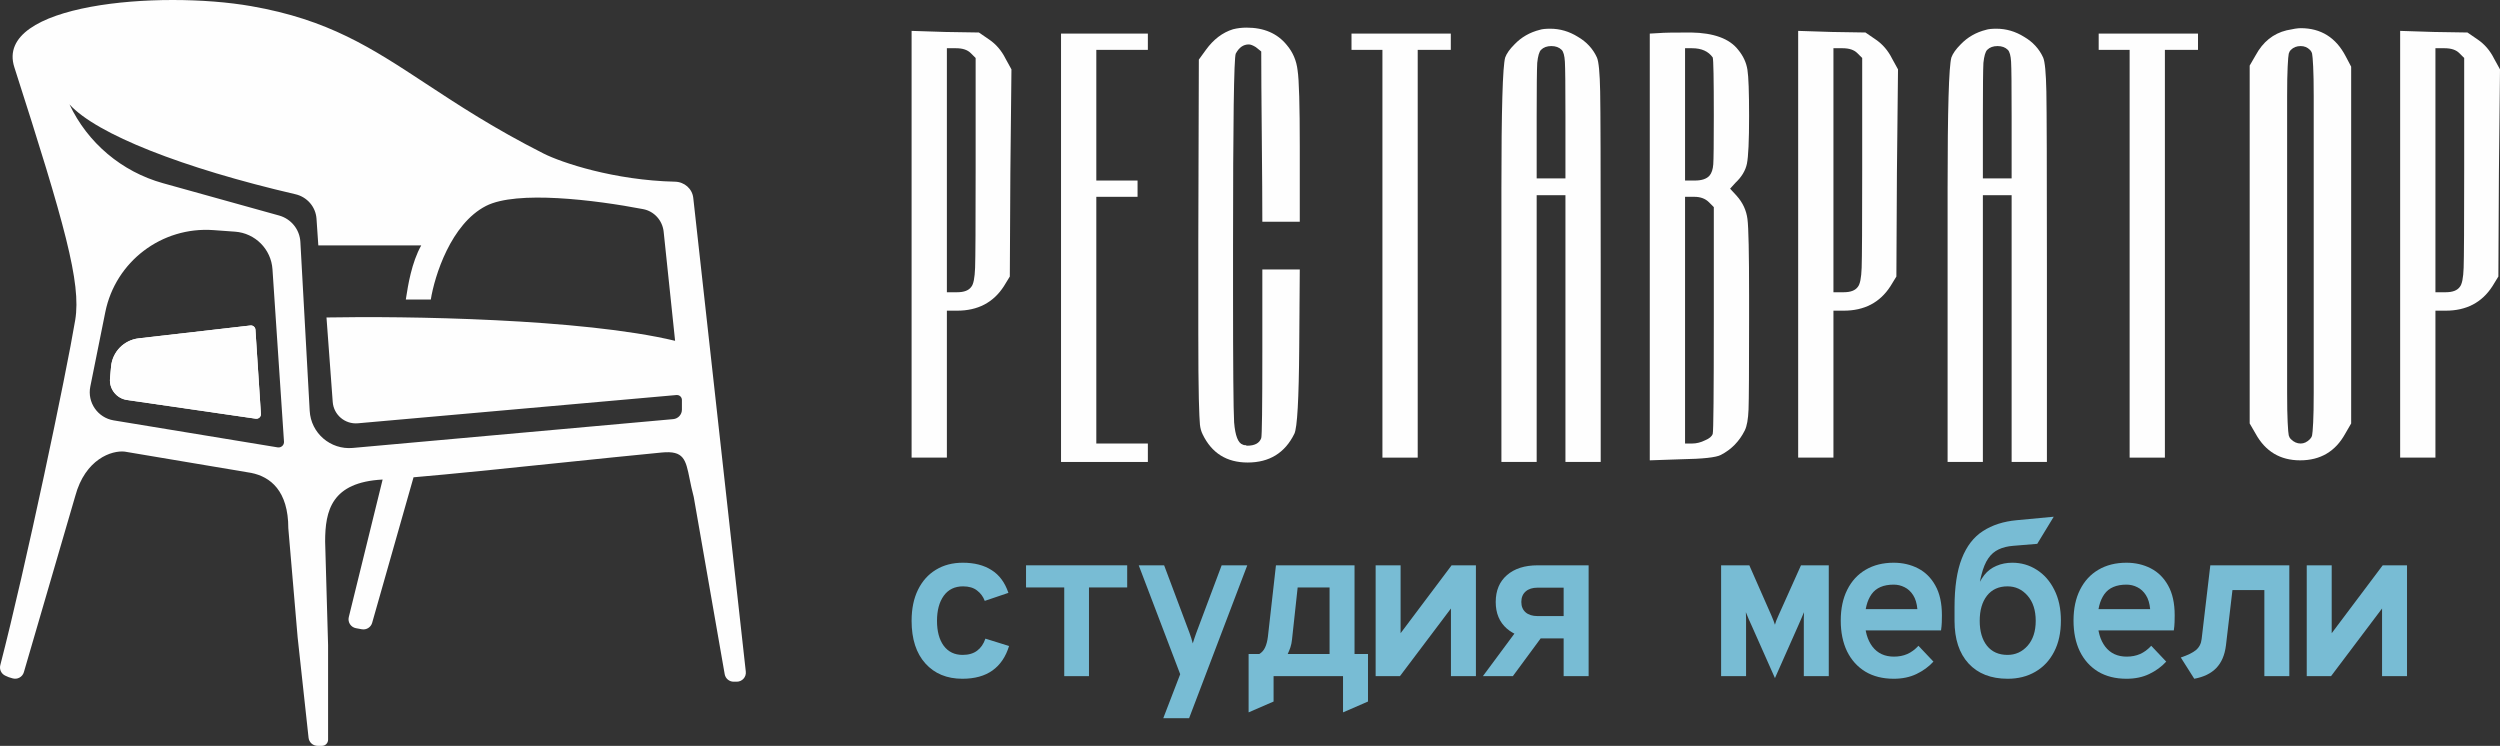 <?xml version="1.0" encoding="UTF-8"?> <svg xmlns="http://www.w3.org/2000/svg" width="181" height="54" viewBox="0 0 181 54" fill="none"><rect x="0" y="0" width="181" height="54" fill="#333333" stroke="none"/><path d="M7.965 27.401L8.041 26.546C8.137 25.475 8.973 24.62 10.043 24.496L18.128 23.566C18.315 23.544 18.482 23.683 18.494 23.87L18.89 29.966C18.904 30.174 18.721 30.342 18.514 30.312L9.198 28.959C8.438 28.848 7.897 28.165 7.965 27.401Z" fill="#FEFEFE"></path><path fill-rule="evenodd" clip-rule="evenodd" d="M23.309 54H22.995C22.659 54 22.377 53.748 22.34 53.414L21.549 46.143L20.874 38.248C20.874 35.53 19.574 34.518 18.192 34.239L9.028 32.697C8.101 32.593 6.17 33.226 5.447 35.918L1.728 48.667C1.626 49.018 1.254 49.218 0.903 49.111L0.629 49.027L0.395 48.925C0.098 48.795 -0.06 48.472 0.021 48.159C1.853 41.086 4.806 27.037 5.447 23.163C5.89 20.488 4.684 16.223 1.038 4.866C-0.441 0.261 11.554 -0.713 18.192 0.446C23.785 1.422 26.885 3.46 30.843 6.062C33.16 7.586 35.772 9.303 39.351 11.114C40.664 11.778 44.468 13.055 48.881 13.155C49.548 13.171 50.118 13.662 50.192 14.324L53.996 48.627C54.039 49.015 53.734 49.355 53.342 49.355H53.116C52.797 49.355 52.523 49.126 52.468 48.811L50.227 35.979C50.095 35.489 50.007 35.053 49.93 34.673C49.645 33.265 49.512 32.607 47.907 32.762C45.731 32.972 43.131 33.241 40.504 33.513H40.504C36.608 33.917 32.654 34.326 29.94 34.556L26.944 45.092C26.852 45.418 26.526 45.62 26.192 45.558L25.772 45.481C25.4 45.413 25.162 45.046 25.252 44.679L27.702 34.719C24 34.913 23.54 36.964 23.54 39.212L23.753 46.701V53.557C23.753 53.802 23.555 54 23.309 54ZM20.103 32.39L8.233 30.436C7.076 30.246 6.307 29.136 6.538 27.989L7.623 22.599C8.36 18.936 11.713 16.391 15.45 16.66L17.016 16.773C18.473 16.878 19.63 18.038 19.727 19.493L20.561 31.975C20.578 32.228 20.354 32.431 20.103 32.39ZM7.965 27.401L8.041 26.546C8.137 25.475 8.973 24.62 10.043 24.496L18.128 23.566C18.315 23.544 18.482 23.683 18.494 23.87L18.89 29.966C18.904 30.174 18.721 30.342 18.514 30.312L9.198 28.959C8.438 28.848 7.897 28.165 7.965 27.401ZM49.371 29.658V28.959C49.371 28.747 49.189 28.581 48.977 28.6L25.912 30.646C24.978 30.729 24.158 30.034 24.089 29.102L23.638 22.985C29.254 22.875 42.165 23.06 48.877 24.675L48.049 16.779C47.964 15.966 47.369 15.295 46.564 15.141C43.06 14.472 37.414 13.771 35.188 14.909C32.648 16.209 31.465 19.97 31.19 21.688H29.381C29.389 21.637 29.397 21.581 29.407 21.52C29.537 20.686 29.8 19.002 30.499 17.765H23.046L22.915 15.834C22.856 14.975 22.234 14.259 21.393 14.064C13.22 12.166 6.991 9.715 5.03 7.557C6.346 10.35 8.816 12.432 11.796 13.262L20.208 15.604C21.079 15.846 21.697 16.614 21.747 17.514L22.422 29.744C22.511 31.358 23.924 32.576 25.538 32.431L48.742 30.345C49.098 30.312 49.371 30.015 49.371 29.658Z" fill="#FEFEFE"></path><path d="M70.282 3.845C70.047 3.61 69.693 3.492 69.222 3.492H68.554V21.158H69.3C69.798 21.158 70.138 21.027 70.322 20.766C70.479 20.582 70.57 20.125 70.597 19.392C70.623 18.633 70.636 16.264 70.636 12.286V4.198L70.282 3.845ZM66 33.132V2.236L68.436 2.314L70.872 2.353L71.618 2.864C72.116 3.204 72.509 3.662 72.797 4.238L73.229 5.023L73.15 12.521L73.111 20.02L72.679 20.726C71.919 21.904 70.793 22.493 69.3 22.493H68.554V33.132H66Z" fill="#FEFEFE"></path><path d="M76.819 33.446V2.432H83.105V3.61H79.373V13.071H82.359V14.249H79.373V32.111H83.105V33.446H76.819Z" fill="#FEFEFE"></path><path d="M89.272 2.118C89.586 2.039 89.913 2 90.254 2C91.511 2 92.48 2.419 93.161 3.256C93.606 3.78 93.868 4.395 93.947 5.101C94.052 5.782 94.104 7.627 94.104 10.637V16.055H91.393C91.393 14.694 91.38 12.652 91.354 9.93C91.328 7.182 91.314 5.115 91.314 3.727L90.922 3.413C90.712 3.282 90.542 3.217 90.411 3.217C90.018 3.217 89.704 3.439 89.468 3.884C89.337 4.198 89.272 8.844 89.272 17.821V21.198C89.272 26.511 89.298 29.638 89.35 30.58C89.429 31.549 89.638 32.085 89.979 32.19C90.031 32.216 90.07 32.229 90.097 32.229C90.123 32.229 90.149 32.229 90.175 32.229C90.228 32.255 90.267 32.269 90.293 32.269C90.843 32.269 91.183 32.085 91.314 31.719C91.367 31.562 91.393 29.481 91.393 25.477V19.509H94.104L94.064 25.163C94.038 28.905 93.921 30.986 93.711 31.405C93.03 32.792 91.904 33.486 90.332 33.486C88.813 33.486 87.726 32.805 87.071 31.444C86.967 31.235 86.901 30.999 86.875 30.737C86.849 30.502 86.823 29.887 86.796 28.892C86.77 27.872 86.757 26.249 86.757 24.024V17.547L86.796 4.316L87.307 3.61C87.857 2.851 88.512 2.353 89.272 2.118Z" fill="#FEFEFE"></path><path d="M97.849 3.61V2.432H105.038V3.61H102.642V33.132H100.088V3.61H97.849Z" fill="#FEFEFE"></path><path d="M113.063 3.61C112.879 3.426 112.63 3.335 112.316 3.335C112.002 3.335 111.753 3.426 111.57 3.61C111.439 3.74 111.347 4.055 111.295 4.552C111.269 5.049 111.255 6.345 111.255 8.438V12.914H113.338V8.438C113.338 6.24 113.325 4.918 113.298 4.473C113.272 4.028 113.194 3.74 113.063 3.61ZM111.491 2.157C111.648 2.105 111.897 2.079 112.238 2.079C112.945 2.079 113.613 2.275 114.241 2.667C114.87 3.034 115.328 3.531 115.616 4.159C115.747 4.447 115.826 5.272 115.852 6.633C115.878 7.994 115.891 12.142 115.891 19.078V33.446H113.338V14.131H111.255V33.446H108.702V13.66C108.702 7.954 108.793 4.787 108.977 4.159C109.082 3.871 109.304 3.557 109.645 3.217C110.142 2.694 110.758 2.34 111.491 2.157Z" fill="#FEFEFE"></path><path d="M123.727 14.641C123.465 14.38 123.111 14.249 122.666 14.249H121.998V32.111H122.509C122.823 32.111 123.137 32.033 123.452 31.876C123.766 31.745 123.949 31.588 124.002 31.405C124.054 31.248 124.08 28.474 124.08 23.082V14.995L123.727 14.641ZM124.002 4.159C123.687 3.714 123.19 3.492 122.509 3.492H121.998V13.071H122.705C123.203 13.071 123.556 12.953 123.766 12.718C123.923 12.534 124.015 12.26 124.041 11.893C124.067 11.527 124.08 10.362 124.08 8.399C124.08 5.73 124.054 4.316 124.002 4.159ZM120.152 2.393C120.413 2.366 121.173 2.353 122.43 2.353C124.08 2.38 125.22 2.798 125.848 3.61C126.215 4.055 126.437 4.539 126.516 5.062C126.595 5.559 126.634 6.672 126.634 8.399C126.634 10.179 126.582 11.331 126.477 11.854C126.372 12.351 126.097 12.809 125.652 13.228L125.259 13.66L125.73 14.17C126.176 14.668 126.437 15.23 126.516 15.858C126.595 16.46 126.634 18.319 126.634 21.433V23.16C126.634 26.772 126.621 28.931 126.595 29.638C126.568 30.345 126.477 30.855 126.32 31.169C125.927 31.954 125.351 32.543 124.591 32.936C124.25 33.119 123.295 33.224 121.723 33.25L119.444 33.328V2.432L120.152 2.393Z" fill="#FEFEFE"></path><path d="M134.469 3.845C134.234 3.61 133.88 3.492 133.408 3.492H132.741V21.158H133.487C133.985 21.158 134.325 21.027 134.509 20.766C134.666 20.582 134.757 20.125 134.784 19.392C134.81 18.633 134.823 16.264 134.823 12.286V4.198L134.469 3.845ZM130.187 33.132V2.236L132.623 2.314L135.059 2.353L135.805 2.864C136.303 3.204 136.696 3.662 136.984 4.238L137.416 5.023L137.337 12.521L137.298 20.02L136.866 20.726C136.106 21.904 134.98 22.493 133.487 22.493H132.741V33.132H130.187Z" fill="#FEFEFE"></path><path d="M145.367 3.61C145.184 3.426 144.935 3.335 144.621 3.335C144.306 3.335 144.058 3.426 143.874 3.61C143.743 3.74 143.652 4.055 143.599 4.552C143.573 5.049 143.56 6.345 143.56 8.438V12.914H145.642V8.438C145.642 6.24 145.629 4.918 145.603 4.473C145.577 4.028 145.498 3.74 145.367 3.61ZM143.796 2.157C143.953 2.105 144.202 2.079 144.542 2.079C145.249 2.079 145.917 2.275 146.546 2.667C147.174 3.034 147.633 3.531 147.921 4.159C148.052 4.447 148.13 5.272 148.157 6.633C148.183 7.994 148.196 12.142 148.196 19.078V33.446H145.642V14.131H143.56V33.446H141.006V13.66C141.006 7.954 141.098 4.787 141.281 4.159C141.386 3.871 141.609 3.557 141.949 3.217C142.447 2.694 143.062 2.34 143.796 2.157Z" fill="#FEFEFE"></path><path d="M151.945 3.61V2.432H159.135V3.61H156.738V33.132H154.185V3.61H151.945Z" fill="#FEFEFE"></path><path d="M167.238 3.61C167.054 3.426 166.832 3.335 166.57 3.335C166.282 3.335 166.046 3.426 165.863 3.61C165.784 3.688 165.732 3.78 165.706 3.884C165.679 3.989 165.653 4.303 165.627 4.827C165.601 5.324 165.588 6.031 165.588 6.947C165.588 7.863 165.588 9.237 165.588 11.069V24.338C165.588 26.17 165.588 27.544 165.588 28.46C165.588 29.377 165.601 30.083 165.627 30.58C165.653 31.104 165.679 31.418 165.706 31.523C165.732 31.627 165.784 31.719 165.863 31.797C166.072 32.007 166.308 32.111 166.57 32.111C166.806 32.111 167.028 32.007 167.238 31.797C167.316 31.719 167.369 31.627 167.395 31.523C167.421 31.418 167.447 31.104 167.474 30.58C167.5 30.083 167.513 29.377 167.513 28.46C167.513 27.544 167.513 26.17 167.513 24.338V11.069C167.513 9.237 167.513 7.863 167.513 6.947C167.513 6.031 167.5 5.324 167.474 4.827C167.447 4.303 167.421 3.989 167.395 3.884C167.369 3.78 167.316 3.688 167.238 3.61ZM165.548 2.196C166.02 2.092 166.36 2.039 166.57 2.039C168.037 2.039 169.124 2.72 169.831 4.081L170.224 4.827V30.659L169.791 31.405C169.084 32.687 167.997 33.328 166.531 33.328C165.09 33.328 164.016 32.687 163.309 31.405L162.877 30.659V4.748L163.309 4.002C163.833 3.034 164.579 2.432 165.548 2.196Z" fill="#FEFEFE"></path><path d="M178.053 3.845C177.818 3.61 177.464 3.492 176.993 3.492H176.325V21.158H177.071C177.569 21.158 177.909 21.027 178.093 20.766C178.25 20.582 178.342 20.125 178.368 19.392C178.394 18.633 178.407 16.264 178.407 12.286V4.198L178.053 3.845ZM173.771 33.132V2.236L176.207 2.314L178.643 2.353L179.389 2.864C179.887 3.204 180.28 3.662 180.568 4.238L181 5.023L180.921 12.521L180.882 20.02L180.45 20.726C179.69 21.904 178.564 22.493 177.071 22.493H176.325V33.132H173.771Z" fill="#FEFEFE"></path><path d="M69.677 49.142C68.556 49.142 67.663 48.773 66.998 48.035C66.333 47.297 66 46.268 66 44.949C66 44.075 66.154 43.324 66.464 42.696C66.773 42.068 67.205 41.586 67.76 41.251C68.315 40.911 68.965 40.741 69.709 40.741C70.542 40.741 71.236 40.919 71.791 41.275C72.351 41.625 72.757 42.175 73.009 42.923L71.296 43.504C71.181 43.196 70.995 42.944 70.738 42.751C70.487 42.552 70.149 42.452 69.724 42.452C69.122 42.452 68.656 42.68 68.326 43.135C68.001 43.591 67.839 44.195 67.839 44.949C67.839 45.708 68.001 46.31 68.326 46.755C68.656 47.195 69.112 47.415 69.693 47.415C70.128 47.415 70.479 47.312 70.746 47.108C71.018 46.904 71.217 46.614 71.343 46.237L73.056 46.771C72.82 47.545 72.422 48.134 71.862 48.537C71.301 48.94 70.573 49.142 69.677 49.142Z" fill="#78BCD4"></path><path d="M77.051 48.953V42.531H74.285V40.929H81.608V42.531H78.842V48.953H77.051Z" fill="#78BCD4"></path><path d="M84.22 52L85.446 48.812L82.444 40.929H84.283L86.122 45.828C86.164 45.944 86.206 46.067 86.247 46.198C86.289 46.328 86.326 46.457 86.357 46.582C86.399 46.446 86.441 46.315 86.483 46.19C86.525 46.064 86.567 45.944 86.609 45.828L88.448 40.929H90.302L86.09 52H84.22Z" fill="#78BCD4"></path><path d="M90.399 51.576V47.352H91.169C91.358 47.242 91.499 47.082 91.594 46.873C91.693 46.658 91.761 46.394 91.798 46.08L92.379 40.929H98.068V47.352H99.043V50.791L97.235 51.576V48.953H92.207V50.791L90.399 51.576ZM93.228 47.352H96.261V42.531H93.951L93.542 46.3C93.521 46.509 93.482 46.7 93.424 46.873C93.367 47.04 93.301 47.2 93.228 47.352Z" fill="#78BCD4"></path><path d="M99.596 48.953V40.929H101.403V45.844L105.096 40.929H106.856V48.953H105.049V44.054L101.356 48.953H99.596Z" fill="#78BCD4"></path><path d="M113.208 48.953V46.221H111.323C110.38 46.221 109.638 45.986 109.099 45.514C108.559 45.043 108.29 44.4 108.29 43.583C108.29 42.756 108.562 42.107 109.107 41.636C109.652 41.165 110.39 40.929 111.323 40.929H115.016V48.953H113.208ZM107.362 48.953L110.05 45.326H112.203L109.531 48.953H107.362ZM111.323 44.604H113.208V42.547H111.323C110.956 42.547 110.668 42.638 110.458 42.821C110.249 43.005 110.144 43.258 110.144 43.583C110.144 43.902 110.249 44.154 110.458 44.337C110.668 44.515 110.956 44.604 111.323 44.604Z" fill="#78BCD4"></path><path d="M128.506 49.095L126.84 45.342C126.756 45.158 126.68 44.991 126.612 44.839C126.549 44.687 126.478 44.515 126.4 44.321C126.41 44.483 126.415 44.64 126.415 44.792C126.415 44.939 126.415 45.143 126.415 45.404V48.953H124.608V40.929H126.651L128.254 44.572C128.327 44.734 128.38 44.863 128.411 44.957C128.443 45.046 128.474 45.138 128.506 45.232C128.532 45.143 128.561 45.051 128.592 44.957C128.629 44.863 128.684 44.734 128.757 44.572L130.391 40.929H132.403V48.953H130.596V45.404C130.596 45.143 130.596 44.939 130.596 44.792C130.601 44.64 130.606 44.483 130.611 44.321C130.533 44.515 130.459 44.687 130.391 44.839C130.328 44.991 130.255 45.158 130.171 45.342L128.506 49.095Z" fill="#78BCD4"></path><path d="M137.105 49.142C136.309 49.142 135.622 48.969 135.046 48.624C134.475 48.273 134.035 47.784 133.726 47.156C133.422 46.522 133.27 45.781 133.27 44.933C133.27 44.065 133.428 43.319 133.742 42.696C134.056 42.068 134.499 41.586 135.07 41.251C135.646 40.911 136.324 40.741 137.105 40.741C137.749 40.741 138.336 40.877 138.865 41.149C139.394 41.421 139.813 41.837 140.122 42.397C140.436 42.957 140.594 43.672 140.594 44.541C140.594 44.682 140.591 44.85 140.586 45.043C140.58 45.237 140.562 45.436 140.531 45.64H134.653V44.101H138.818C138.781 43.688 138.679 43.35 138.511 43.088C138.344 42.827 138.137 42.636 137.891 42.515C137.644 42.389 137.383 42.327 137.105 42.327C136.366 42.327 135.832 42.557 135.502 43.018C135.177 43.478 135.015 44.106 135.015 44.902C135.015 45.692 135.198 46.331 135.565 46.818C135.937 47.299 136.455 47.54 137.121 47.54C137.477 47.54 137.799 47.477 138.087 47.352C138.375 47.226 138.645 47.027 138.896 46.755L139.981 47.901C139.645 48.268 139.237 48.566 138.755 48.797C138.278 49.027 137.728 49.142 137.105 49.142Z" fill="#78BCD4"></path><path d="M145.358 49.142C144.148 49.142 143.203 48.773 142.522 48.035C141.846 47.297 141.508 46.268 141.508 44.949V43.975C141.508 42.505 141.684 41.324 142.035 40.434C142.386 39.539 142.896 38.877 143.567 38.448C144.238 38.013 145.049 37.752 146.003 37.663L148.69 37.411L147.496 39.374L145.767 39.516C145.358 39.547 145.005 39.633 144.706 39.775C144.408 39.911 144.156 40.128 143.952 40.426C143.748 40.72 143.583 41.117 143.457 41.62C143.436 41.714 143.415 41.798 143.394 41.871C143.378 41.944 143.363 42.028 143.347 42.123C143.389 42.044 143.436 41.963 143.488 41.879C143.541 41.795 143.598 41.714 143.661 41.636C143.897 41.337 144.19 41.115 144.541 40.968C144.892 40.816 145.275 40.741 145.689 40.741C146.338 40.741 146.927 40.911 147.456 41.251C147.991 41.586 148.415 42.068 148.729 42.696C149.049 43.319 149.209 44.065 149.209 44.933C149.209 45.813 149.044 46.567 148.714 47.195C148.389 47.823 147.936 48.304 147.354 48.639C146.778 48.974 146.113 49.142 145.358 49.142ZM145.343 47.415C145.919 47.415 146.404 47.195 146.796 46.755C147.189 46.31 147.386 45.708 147.386 44.949C147.386 44.185 147.189 43.578 146.796 43.127C146.404 42.677 145.919 42.452 145.343 42.452C144.709 42.452 144.214 42.677 143.858 43.127C143.507 43.578 143.331 44.185 143.331 44.949C143.331 45.708 143.507 46.31 143.858 46.755C144.214 47.195 144.709 47.415 145.343 47.415Z" fill="#78BCD4"></path><path d="M153.958 49.142C153.162 49.142 152.475 48.969 151.899 48.624C151.328 48.273 150.888 47.784 150.579 47.156C150.275 46.522 150.123 45.781 150.123 44.933C150.123 44.065 150.281 43.319 150.595 42.696C150.909 42.068 151.352 41.586 151.923 41.251C152.499 40.911 153.177 40.741 153.958 40.741C154.602 40.741 155.189 40.877 155.718 41.149C156.247 41.421 156.666 41.837 156.975 42.397C157.289 42.957 157.447 43.672 157.447 44.541C157.447 44.682 157.444 44.85 157.439 45.043C157.433 45.237 157.415 45.436 157.384 45.64H151.506V44.101H155.671C155.634 43.688 155.532 43.35 155.364 43.088C155.197 42.827 154.99 42.636 154.744 42.515C154.497 42.389 154.235 42.327 153.958 42.327C153.219 42.327 152.685 42.557 152.355 43.018C152.03 43.478 151.868 44.106 151.868 44.902C151.868 45.692 152.051 46.331 152.418 46.818C152.79 47.299 153.308 47.54 153.974 47.54C154.33 47.54 154.652 47.477 154.94 47.352C155.228 47.226 155.498 47.027 155.749 46.755L156.834 47.901C156.498 48.268 156.09 48.566 155.608 48.797C155.131 49.027 154.581 49.142 153.958 49.142Z" fill="#78BCD4"></path><path d="M158.864 49.142L157.89 47.603C158.393 47.435 158.759 47.255 158.99 47.061C159.226 46.862 159.362 46.598 159.398 46.268L160.027 40.929H165.747V48.953H163.94V42.719H161.63L161.159 46.724C161.075 47.42 160.842 47.967 160.459 48.365C160.082 48.757 159.55 49.016 158.864 49.142Z" fill="#78BCD4"></path><path d="M167.008 48.953V40.929H168.815V45.844L172.508 40.929H174.268V48.953H172.461V44.054L168.768 48.953H167.008Z" fill="#78BCD4"></path></svg> 
